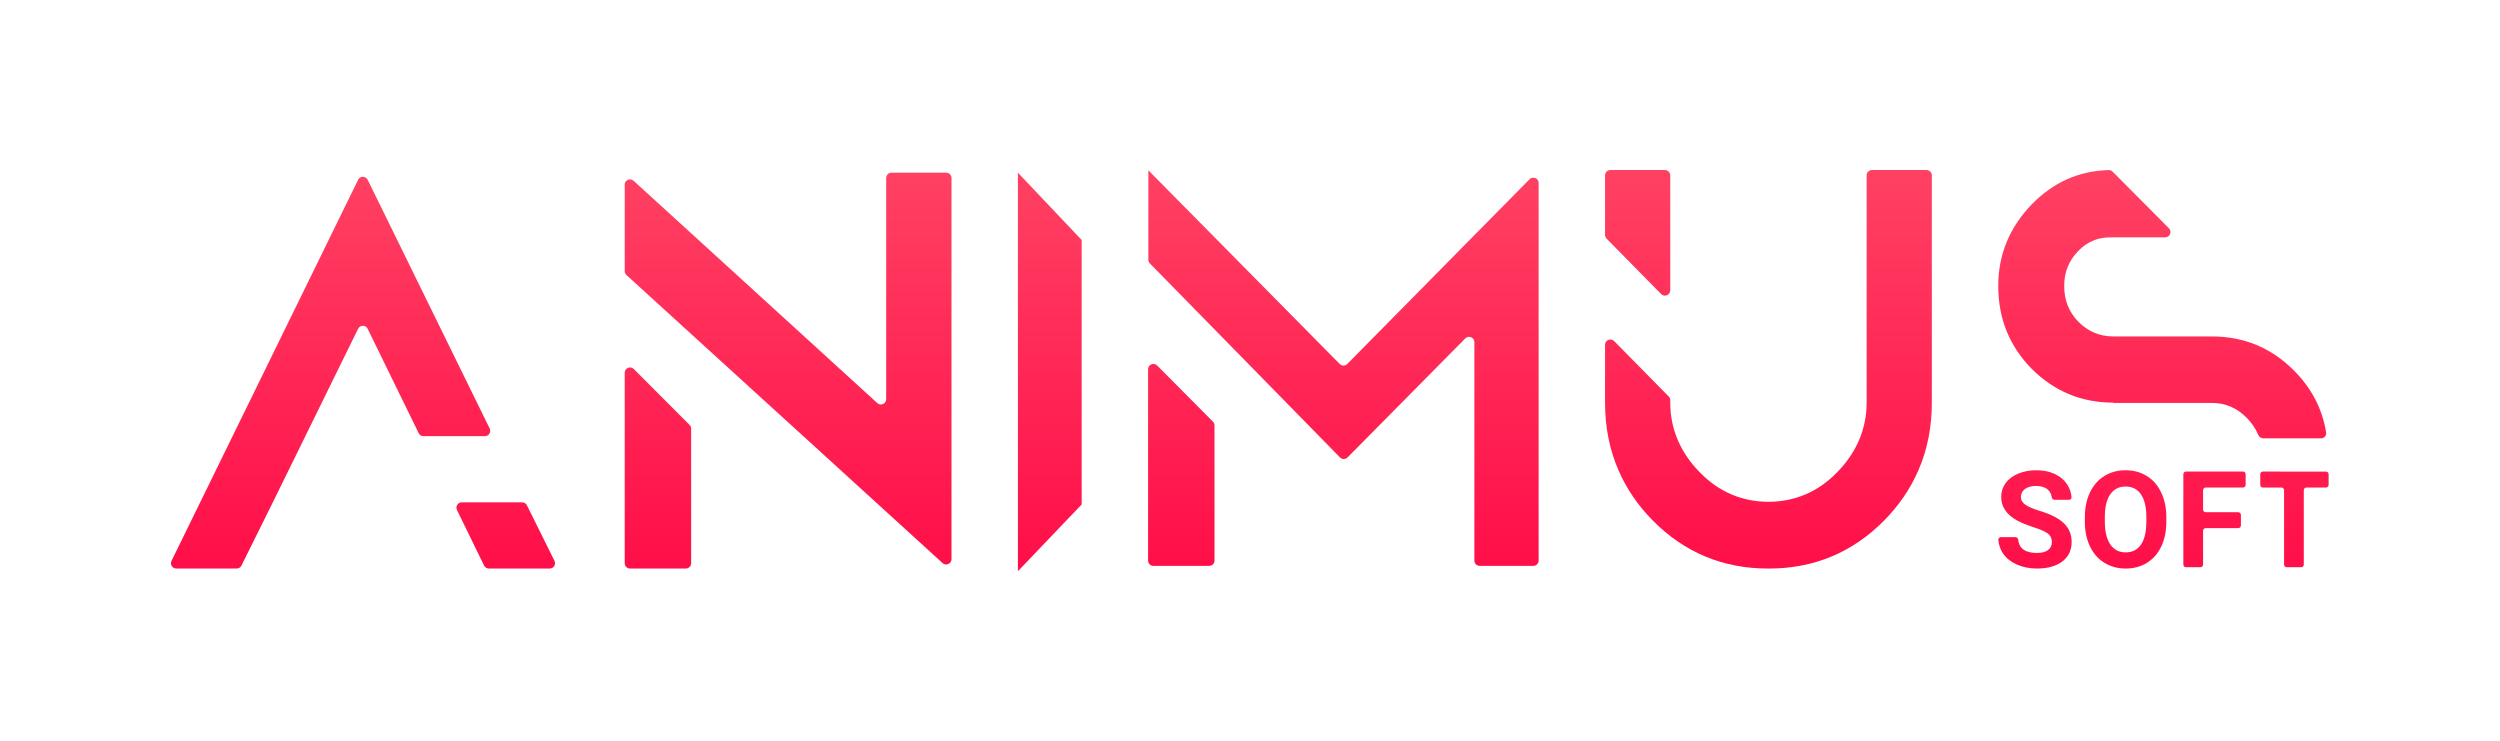 <svg width="941" height="279" viewBox="0 0 941 279" fill="none" xmlns="http://www.w3.org/2000/svg">
<path d="M102.784 188.882L90.879 212.889C90.541 213.569 89.847 214 89.087 214H66.348C64.869 214 63.901 212.449 64.552 211.12L134.798 67.665C135.529 66.172 137.657 66.171 138.39 67.664L184.311 161.287C184.963 162.616 183.996 164.168 182.516 164.168H159.392C158.628 164.168 157.931 163.733 157.595 163.047L138.385 123.753C137.655 122.259 135.526 122.257 134.793 123.75L102.784 188.882ZM208.709 211.111C209.369 212.441 208.402 214 206.918 214H184.008C183.244 214 182.546 213.564 182.211 212.877L172.003 191.961C171.355 190.633 172.322 189.084 173.801 189.084H196.544C197.304 189.084 197.998 189.515 198.336 190.195L208.709 211.111Z" fill="url(#paint0_linear_5_21)"/>
<path d="M237.142 213.993C236.037 213.993 235.142 213.098 235.142 211.993V140.307C235.142 138.524 237.299 137.632 238.558 138.895L259.558 159.949C259.932 160.324 260.142 160.832 260.142 161.362V211.993C260.142 213.098 259.247 213.993 258.142 213.993H237.142Z" fill="url(#paint1_linear_5_21)"/>
<path d="M356.142 65C357.247 65 358.142 65.895 358.142 67V210.472C358.142 212.209 356.079 213.12 354.795 211.95L235.795 103.524C235.379 103.145 235.142 102.608 235.142 102.045V69.531C235.142 67.794 237.206 66.883 238.49 68.054L330.214 151.724C331.498 152.895 333.562 151.984 333.562 150.247V67C333.562 65.895 334.457 65 335.562 65H356.142Z" fill="url(#paint2_linear_5_21)"/>
<path d="M407.142 189.882L383.142 215V65L407.142 90.338V189.882Z" fill="url(#paint3_linear_5_21)"/>
<path d="M434.142 212.993C433.037 212.993 432.142 212.098 432.142 210.993V138.987C432.142 137.202 434.303 136.311 435.561 137.578L456.561 158.722C456.933 159.097 457.142 159.604 457.142 160.132V210.993C457.142 212.098 456.247 212.993 455.142 212.993H434.142Z" fill="url(#paint4_linear_5_21)"/>
<path d="M432.212 64C432.186 64 432.173 64.031 432.191 64.049L504.268 137.005C505.051 137.798 506.331 137.798 507.114 137.005L575.718 67.47C576.974 66.197 579.142 67.087 579.142 68.875V210.993C579.142 212.098 578.247 212.993 577.142 212.993H556.955C555.85 212.993 554.955 212.098 554.955 210.993V128.783C554.955 126.996 552.79 126.106 551.533 127.377L507.219 172.172C506.433 172.966 505.15 172.963 504.368 172.165L432.812 99.151C432.446 98.777 432.241 98.275 432.241 97.751V64.029C432.241 64.013 432.228 64 432.212 64Z" fill="url(#paint5_linear_5_21)"/>
<path d="M609.25 177.132C605.819 169.321 604.142 160.786 604.142 151.559V129.786C604.142 127.997 606.311 127.108 607.567 128.383L628.107 149.238C628.476 149.612 628.682 150.116 628.682 150.641V151.559C628.682 161.646 632.656 170.523 639.81 177.786C646.917 185.102 655.592 188.833 665.642 188.882C675.692 188.833 684.367 185.102 691.474 177.786C698.627 170.523 702.602 161.646 702.602 151.559V66C702.602 64.895 703.497 64 704.602 64H725.142C726.247 64 727.142 64.895 727.142 66V151.559C727.142 160.786 725.464 169.321 722.034 177.132C719.078 183.922 714.83 190.186 709.258 195.843C697.237 208.048 682.631 214 665.841 214L665.642 214L665.443 214C648.653 214 634.047 208.048 622.026 195.843C616.454 190.186 612.205 183.922 609.25 177.132Z" fill="url(#paint6_linear_5_21)"/>
<path d="M625.257 110.68C626.513 111.954 628.682 111.065 628.682 109.276V66C628.682 64.895 627.787 64 626.682 64H606.142C605.037 64 604.142 64.895 604.142 66V88.421C604.142 88.947 604.349 89.451 604.717 89.825L625.257 110.68Z" fill="url(#paint7_linear_5_21)"/>
<path d="M764.752 76.909C772.833 68.666 782.27 64.339 793.746 64.016C794.286 64.001 794.806 64.216 795.187 64.6L816.376 85.925C817.63 87.187 816.736 89.335 814.958 89.335H795.142C792.54 89.335 790.473 89.518 788.271 90.426C785.869 91.334 783.968 92.645 782.166 94.562C780.465 96.277 779.164 98.294 778.263 100.513C777.362 102.733 776.962 105.154 776.962 107.676C776.962 112.921 778.663 117.259 782.166 120.991C785.869 124.723 790.173 126.64 795.577 126.64H832.607C844.717 126.64 854.925 130.977 863.332 139.35C870.084 146.077 874.126 153.922 875.555 162.787C875.744 163.963 874.813 165 873.622 165H851.944C851.076 165 850.317 164.434 849.982 163.633C849.031 161.351 847.591 159.246 845.717 157.306C842.014 153.573 837.711 151.657 832.507 151.657H795.527C795.5 151.657 795.477 151.634 795.477 151.606C795.477 151.578 795.454 151.556 795.426 151.556C783.339 151.544 773.147 147.207 764.752 138.846C756.345 130.271 752.142 119.881 752.142 107.676C752.142 95.671 756.445 85.584 764.752 76.909Z" fill="url(#paint8_linear_5_21)"/>
<path d="M772.324 204.057C772.324 202.656 771.829 201.584 770.84 200.842C769.851 200.084 768.07 199.292 765.498 198.468C762.925 197.627 760.889 196.803 759.389 195.995C755.299 193.785 753.255 190.809 753.255 187.066C753.255 185.121 753.799 183.389 754.887 181.872C755.992 180.339 757.567 179.143 759.611 178.286C761.672 177.429 763.981 177 766.536 177C769.109 177 771.4 177.47 773.412 178.41C775.424 179.333 776.982 180.644 778.086 182.342C779.032 183.774 779.579 185.37 779.727 187.131C779.773 187.681 779.321 188.13 778.768 188.13H773.349C772.796 188.13 772.359 187.679 772.279 187.133C772.105 185.957 771.609 185.011 770.79 184.296C769.752 183.373 768.292 182.911 766.413 182.911C764.599 182.911 763.189 183.299 762.183 184.074C761.178 184.832 760.675 185.838 760.675 187.091C760.675 188.262 761.26 189.243 762.431 190.034C763.618 190.826 765.357 191.568 767.649 192.26C771.87 193.53 774.945 195.104 776.875 196.984C778.804 198.864 779.768 201.205 779.768 204.008C779.768 207.124 778.589 209.573 776.232 211.354C773.874 213.118 770.7 214 766.709 214C763.939 214 761.417 213.497 759.141 212.491C756.866 211.469 755.126 210.076 753.923 208.311C752.909 206.805 752.328 205.093 752.18 203.177C752.137 202.626 752.59 202.178 753.142 202.178H758.586C759.139 202.178 759.578 202.628 759.641 203.177C760.021 206.484 762.377 208.138 766.709 208.138C768.474 208.138 769.851 207.784 770.84 207.075C771.829 206.349 772.324 205.344 772.324 204.057Z" fill="url(#paint9_linear_5_21)"/>
<path d="M815.407 196.316C815.407 199.861 814.78 202.969 813.527 205.64C812.274 208.312 810.477 210.373 808.136 211.824C805.811 213.275 803.14 214 800.122 214C797.138 214 794.475 213.283 792.134 211.848C789.792 210.414 787.979 208.369 786.692 205.715C785.406 203.043 784.755 199.977 784.739 196.514V194.733C784.739 191.188 785.373 188.072 786.643 185.384C787.929 182.68 789.735 180.611 792.059 179.176C794.401 177.725 797.072 177 800.073 177C803.074 177 805.737 177.725 808.061 179.176C810.403 180.611 812.208 182.68 813.478 185.384C814.764 188.072 815.407 191.18 815.407 194.709V196.316ZM807.888 194.684C807.888 190.908 807.212 188.039 805.86 186.077C804.508 184.115 802.579 183.134 800.073 183.134C797.583 183.134 795.662 184.107 794.31 186.052C792.958 187.981 792.274 190.817 792.257 194.56V196.316C792.257 199.993 792.933 202.846 794.285 204.874C795.637 206.902 797.583 207.916 800.122 207.916C802.612 207.916 804.525 206.943 805.86 204.997C807.196 203.035 807.872 200.183 807.888 196.44V194.684Z" fill="url(#paint10_linear_5_21)"/>
<path d="M843.478 197.789C843.478 198.342 843.03 198.789 842.478 198.789H830.232C829.679 198.789 829.232 199.237 829.232 199.789V212.505C829.232 213.058 828.784 213.505 828.232 213.505H822.812C822.259 213.505 821.812 213.058 821.812 212.505V178.495C821.812 177.942 822.259 177.495 822.812 177.495H844.258C844.811 177.495 845.258 177.942 845.258 178.495V182.505C845.258 183.057 844.811 183.505 844.258 183.505H830.232C829.679 183.505 829.232 183.952 829.232 184.505V191.804C829.232 192.356 829.679 192.804 830.232 192.804H842.478C843.03 192.804 843.478 193.252 843.478 193.804V197.789Z" fill="url(#paint11_linear_5_21)"/>
<path d="M876.488 182.515C876.488 183.068 876.039 183.516 875.486 183.515L868.147 183.506C867.594 183.505 867.146 183.953 867.146 184.506V212.505C867.146 213.058 866.698 213.505 866.146 213.505H860.726C860.174 213.505 859.726 213.058 859.726 212.505V184.505C859.726 183.952 859.278 183.505 858.726 183.505H851.755C851.203 183.505 850.755 183.057 850.755 182.505V178.495C850.755 177.943 851.203 177.495 851.756 177.495L875.488 177.506C876.04 177.506 876.488 177.954 876.488 178.506V182.515Z" fill="url(#paint12_linear_5_21)"/>
<defs>
<linearGradient id="paint0_linear_5_21" x1="876.488" y1="215" x2="876.488" y2="64" gradientUnits="userSpaceOnUse">
<stop stop-color="#FF0E48"/>
<stop offset="1" stop-color="#FF4163"/>
</linearGradient>
<linearGradient id="paint1_linear_5_21" x1="876.488" y1="215" x2="876.488" y2="64" gradientUnits="userSpaceOnUse">
<stop stop-color="#FF0E48"/>
<stop offset="1" stop-color="#FF4163"/>
</linearGradient>
<linearGradient id="paint2_linear_5_21" x1="876.488" y1="215" x2="876.488" y2="64" gradientUnits="userSpaceOnUse">
<stop stop-color="#FF0E48"/>
<stop offset="1" stop-color="#FF4163"/>
</linearGradient>
<linearGradient id="paint3_linear_5_21" x1="876.488" y1="215" x2="876.488" y2="64" gradientUnits="userSpaceOnUse">
<stop stop-color="#FF0E48"/>
<stop offset="1" stop-color="#FF4163"/>
</linearGradient>
<linearGradient id="paint4_linear_5_21" x1="876.488" y1="215" x2="876.488" y2="64" gradientUnits="userSpaceOnUse">
<stop stop-color="#FF0E48"/>
<stop offset="1" stop-color="#FF4163"/>
</linearGradient>
<linearGradient id="paint5_linear_5_21" x1="876.488" y1="215" x2="876.488" y2="64" gradientUnits="userSpaceOnUse">
<stop stop-color="#FF0E48"/>
<stop offset="1" stop-color="#FF4163"/>
</linearGradient>
<linearGradient id="paint6_linear_5_21" x1="876.488" y1="215" x2="876.488" y2="64" gradientUnits="userSpaceOnUse">
<stop stop-color="#FF0E48"/>
<stop offset="1" stop-color="#FF4163"/>
</linearGradient>
<linearGradient id="paint7_linear_5_21" x1="876.488" y1="215" x2="876.488" y2="64" gradientUnits="userSpaceOnUse">
<stop stop-color="#FF0E48"/>
<stop offset="1" stop-color="#FF4163"/>
</linearGradient>
<linearGradient id="paint8_linear_5_21" x1="876.488" y1="215" x2="876.488" y2="64" gradientUnits="userSpaceOnUse">
<stop stop-color="#FF0E48"/>
<stop offset="1" stop-color="#FF4163"/>
</linearGradient>
<linearGradient id="paint9_linear_5_21" x1="876.488" y1="215" x2="876.488" y2="64" gradientUnits="userSpaceOnUse">
<stop stop-color="#FF0E48"/>
<stop offset="1" stop-color="#FF4163"/>
</linearGradient>
<linearGradient id="paint10_linear_5_21" x1="876.488" y1="215" x2="876.488" y2="64" gradientUnits="userSpaceOnUse">
<stop stop-color="#FF0E48"/>
<stop offset="1" stop-color="#FF4163"/>
</linearGradient>
<linearGradient id="paint11_linear_5_21" x1="876.488" y1="215" x2="876.488" y2="64" gradientUnits="userSpaceOnUse">
<stop stop-color="#FF0E48"/>
<stop offset="1" stop-color="#FF4163"/>
</linearGradient>
<linearGradient id="paint12_linear_5_21" x1="876.488" y1="215" x2="876.488" y2="64" gradientUnits="userSpaceOnUse">
<stop stop-color="#FF0E48"/>
<stop offset="1" stop-color="#FF4163"/>
</linearGradient>
</defs>
</svg>

